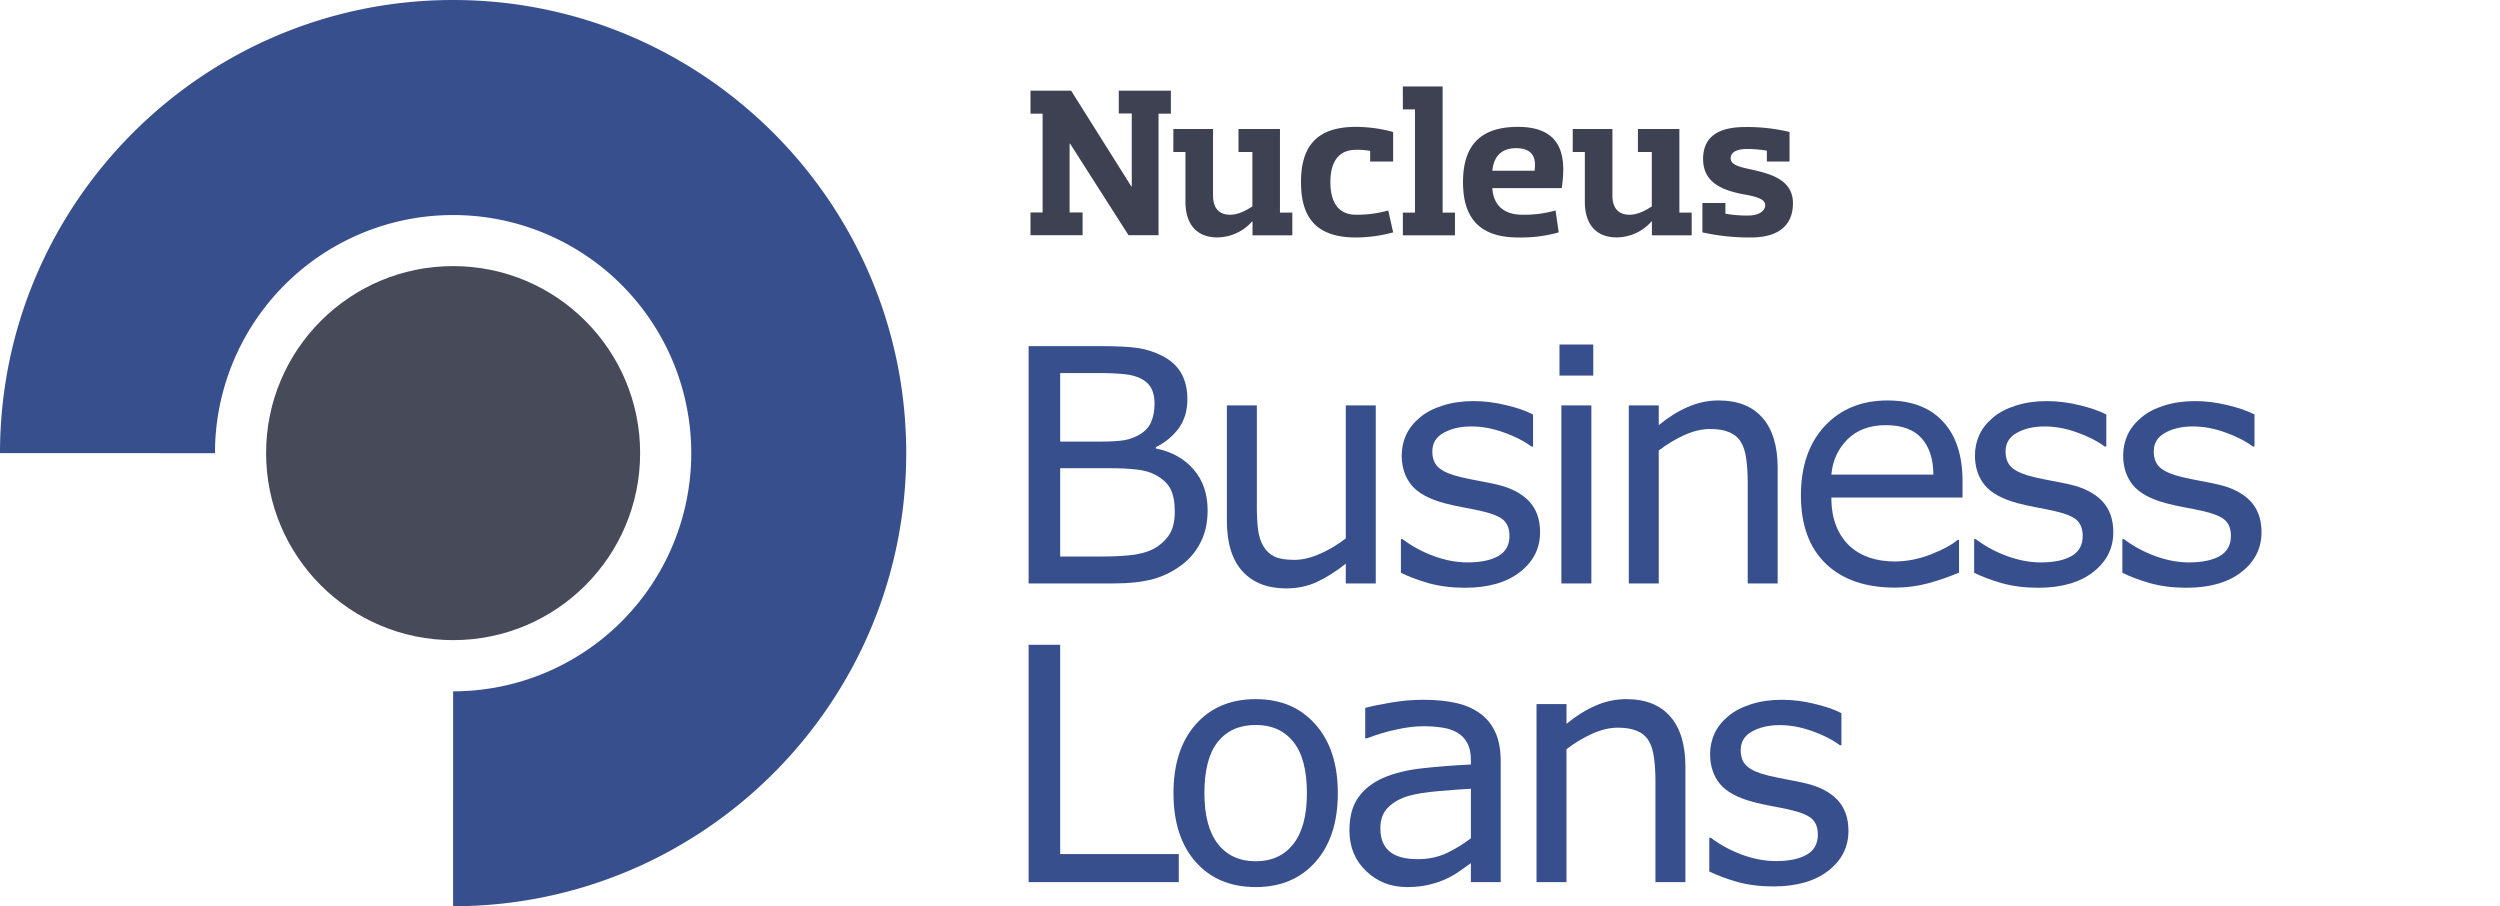 <?xml version="1.0" encoding="UTF-8" standalone="no"?>
<svg
   width="719.85"
   height="260.94"
   viewBox="0 0 719.85 260.94"
   version="1.1"
   id="svg33"
   sodipodi:docname="nucleus_business_loans_mobile_menu.svg"
   inkscape:version="1.1.1 (3bf5ae0d25, 2021-09-20)"
   xmlns:inkscape="http://www.inkscape.org/namespaces/inkscape"
   xmlns:sodipodi="http://sodipodi.sourceforge.net/DTD/sodipodi-0.dtd"
   xmlns="http://www.w3.org/2000/svg"
   xmlns:svg="http://www.w3.org/2000/svg">
  <defs
     id="defs37" />
  <sodipodi:namedview
     id="namedview35"
     pagecolor="#505050"
     bordercolor="#ffffff"
     borderopacity="1"
     inkscape:pageshadow="0"
     inkscape:pageopacity="0"
     inkscape:pagecheckerboard="1"
     showgrid="false"
     inkscape:zoom="1.7392513"
     inkscape:cx="359.92499"
     inkscape:cy="138.85285"
     inkscape:window-width="2560"
     inkscape:window-height="1361"
     inkscape:window-x="1911"
     inkscape:window-y="-9"
     inkscape:window-maximized="1"
     inkscape:current-layer="_03cfdad98821c64c3ac8f9d8da154fd4" />
  <g
     id="Group_1"
     data-name="Group 1"
     transform="translate(-905,-343)">
    <g
       id="_03cfdad98821c64c3ac8f9d8da154fd4"
       data-name="03cfdad98821c64c3ac8f9d8da154fd4"
       transform="translate(905,343)">
      <path
         id="Path_1"
         data-name="Path 1"
         d="m 18.72,178.41 c 0,-71.94 58.53,-130.47 130.47,-130.47 71.94,0 130.47,58.53 130.47,130.47 0,71.94 -58.53,130.47 -130.47,130.47 V 247 A 68.57,68.57 0 1 0 80.62,178.43 Z"
         transform="translate(-18.72,-47.94)"
         fill="#384f8e" />
      <circle
         id="Ellipse_1"
         data-name="Ellipse 1"
         cx="53.85"
         cy="53.85"
         r="53.85"
         transform="translate(76.62,76.62)"
         fill="#474b59" />
      <path
         id="Path_2"
         data-name="Path 2"
         d="m 365.79,213.51 c -3.42,1.71 -10.26,3.42 -19,3.42 -20.3,0 -35.58,-12.83 -35.58,-36.44 0,-22.54 15.28,-37.82 37.61,-37.82 9,0 14.64,1.92 17.1,3.21 l -2.25,7.58 a 33.81,33.81 0 0 0 -14.53,-3 c -16.88,0 -28.1,10.79 -28.1,29.7 0,17.63 10.15,29 27.67,29 5.67,0 11.44,-1.18 15.18,-3 z"
         transform="translate(-18.72,-47.94)"
         fill="#384f8e"
         opacity="0" />
      <path
         id="Path_3"
         data-name="Path 3"
         d="m 403.33,215.86 -0.74,-6.52 h -0.32 A 19.27,19.27 0 0 1 386.45,217 c -10.47,0 -15.81,-7.37 -15.81,-14.85 0,-12.5 11.11,-19.34 31.09,-19.23 v -1.07 c 0,-4.27 -1.17,-12 -11.75,-12 a 25.75,25.75 0 0 0 -13.46,3.84 l -2.14,-6.2 a 32.16,32.16 0 0 1 17,-4.59 c 15.81,0 19.66,10.79 19.66,21.16 v 19.33 a 73,73 0 0 0 0.85,12.4 z M 402,189.47 c -10.26,-0.22 -21.91,1.6 -21.91,11.64 0,6.09 4.06,9 8.87,9 a 12.87,12.87 0 0 0 12.5,-8.66 9.831,9.831 0 0 0 0.54,-3 z"
         transform="translate(-18.72,-47.94)"
         fill="#384f8e"
         opacity="0" />
      <path
         id="Path_4"
         data-name="Path 4"
         d="M 421.61,206.24 A 24.57,24.57 0 0 0 434,210 c 6.84,0 10,-3.42 10,-7.69 0,-4.49 -2.67,-6.95 -9.61,-9.51 -9.3,-3.31 -13.68,-8.44 -13.68,-14.64 0,-8.33 6.73,-15.17 17.84,-15.17 a 25.83,25.83 0 0 1 12.72,3.21 L 449,173 a 20.15,20.15 0 0 0 -10.58,-3 c -5.56,0 -8.65,3.21 -8.65,7 0,4.28 3.09,6.2 9.82,8.76 9,3.42 13.57,7.91 13.57,15.6 0,9.08 -7.05,15.5 -19.33,15.5 a 29.49,29.49 0 0 1 -14.54,-3.53 z"
         transform="translate(-18.72,-47.94)"
         fill="#384f8e"
         opacity="0" />
      <path
         id="Path_5"
         data-name="Path 5"
         d="m 462.11,140 h 9.4 v 32.27 h 0.22 a 17.3,17.3 0 0 1 6.73,-6.63 19.35,19.35 0 0 1 9.61,-2.67 c 6.95,0 18.06,4.27 18.06,22.12 v 30.77 h -9.4 v -29.71 c 0,-8.33 -3.1,-15.38 -12,-15.38 a 13.51,13.51 0 0 0 -12.61,9.4 11.461,11.461 0 0 0 -0.64,4.49 v 31.2 h -9.4 z"
         transform="translate(-18.72,-47.94)"
         fill="#384f8e"
         opacity="0" />
      <path
         id="Path_6"
         data-name="Path 6"
         d="m 544.38,143.85 h 38.78 v 7.8 h -29.49 v 23.93 h 27.25 v 7.69 h -27.25 v 32.59 h -9.29 z"
         transform="translate(-18.72,-47.94)"
         fill="#384f8e"
         opacity="0" />
      <path
         id="Path_7"
         data-name="Path 7"
         d="M 591.55,140 H 601 v 75.86 h -9.4 z"
         transform="translate(-18.72,-47.94)"
         fill="#384f8e"
         opacity="0" />
      <path
         id="Path_8"
         data-name="Path 8"
         d="m 661.1,189.57 c 0,19.13 -13.24,27.46 -25.74,27.46 -14,0 -24.79,-10.25 -24.79,-26.6 0,-17.31 11.32,-27.46 25.64,-27.46 14.85,0.03 24.89,10.79 24.89,26.6 z m -41,0.54 c 0,11.32 6.52,19.87 15.7,19.87 9,0 15.71,-8.44 15.71,-20.09 0,-8.76 -4.38,-19.87 -15.49,-19.87 -11.11,0 -15.94,10.26 -15.94,20.09 z"
         transform="translate(-18.72,-47.94)"
         fill="#384f8e"
         opacity="0" />
      <path
         id="Path_9"
         data-name="Path 9"
         d="m 673,164.15 6.84,26.28 c 1.49,5.77 2.88,11.11 3.84,16.45 H 684 c 1.18,-5.23 2.89,-10.79 4.6,-16.34 l 8.44,-26.39 H 705 l 8,25.85 c 1.92,6.2 3.42,11.65 4.59,16.88 h 0.32 a 156.983,156.983 0 0 1 4,-16.77 l 7.37,-26 h 9.29 l -16.66,51.71 h -8.55 l -7.91,-24.68 a 173.584,173.584 0 0 1 -4.59,-17 h -0.22 a 151.167,151.167 0 0 1 -4.7,17.09 l -8.33,24.58 H 679 L 663.4,164.1 Z"
         transform="translate(-18.72,-47.94)"
         fill="#384f8e"
         opacity="0" />
      <path
         id="Path_10"
         data-name="Path 10"
         d="m 315.47,235.43 h 38.78 v 7.8 h -29.49 v 23.93 H 352 v 7.69 h -27.24 v 32.59 h -9.29 z"
         transform="translate(-18.72,-47.94)"
         fill="#384f8e"
         opacity="0" />
      <path
         id="Path_11"
         data-name="Path 11"
         d="m 373.76,241.2 c 0.11,3.2 -2.24,5.77 -6,5.77 a 5.59,5.59 0 0 1 -5.66,-5.77 5.72,5.72 0 0 1 5.87,-5.88 5.58,5.58 0 0 1 5.79,5.88 z m -10.47,66.24 v -51.71 h 9.4 v 51.71 z"
         transform="translate(-18.72,-47.94)"
         fill="#384f8e"
         opacity="0" />
      <path
         id="Path_12"
         data-name="Path 12"
         d="m 385.15,269.72 c 0,-5.34 -0.11,-9.72 -0.43,-14 h 8.34 l 0.53,8.54 h 0.21 a 19,19 0 0 1 17.1,-9.72 c 7.16,0 18.27,4.28 18.27,22 v 30.88 h -9.4 v -29.79 c 0,-8.33 -3.1,-15.28 -12,-15.28 a 13.36,13.36 0 0 0 -12.58,9.65 13.671,13.671 0 0 0 -0.64,4.38 v 31.09 h -9.4 z"
         transform="translate(-18.72,-47.94)"
         fill="#384f8e"
         opacity="0" />
      <path
         id="Path_13"
         data-name="Path 13"
         d="m 470.08,307.44 -0.75,-6.52 H 469 a 19.25,19.25 0 0 1 -15.81,7.69 c -10.47,0 -15.81,-7.37 -15.81,-14.85 0,-12.5 11.11,-19.34 31.09,-19.23 v -1.07 c 0,-4.27 -1.18,-12 -11.75,-12 a 25.81,25.81 0 0 0 -13.47,3.84 l -2.13,-6.19 a 32.06,32.06 0 0 1 17,-4.6 c 15.82,0 19.66,10.79 19.66,21.16 v 19.34 a 72.929,72.929 0 0 0 0.86,12.39 z m -1.39,-26.39 c -10.26,-0.21 -21.9,1.6 -21.9,11.64 0,6.09 4.06,9 8.87,9 a 12.86,12.86 0 0 0 12.5,-8.66 9.759,9.759 0 0 0 0.53,-3 z"
         transform="translate(-18.72,-47.94)"
         fill="#384f8e"
         opacity="0" />
      <path
         id="Path_14"
         data-name="Path 14"
         d="m 489.92,269.72 c 0,-5.34 -0.1,-9.72 -0.43,-14 h 8.34 l 0.53,8.54 h 0.22 a 19,19 0 0 1 17.09,-9.72 c 7.16,0 18.27,4.28 18.27,22 v 30.88 h -9.4 v -29.79 c 0,-8.33 -3.1,-15.28 -12,-15.28 A 13.37,13.37 0 0 0 500,272 a 13.671,13.671 0 0 0 -0.64,4.38 v 31.09 h -9.4 z"
         transform="translate(-18.72,-47.94)"
         fill="#384f8e"
         opacity="0" />
      <path
         id="Path_15"
         data-name="Path 15"
         d="m 583.55,305.52 a 34.69,34.69 0 0 1 -14.85,3 c -15.6,0 -25.75,-10.58 -25.75,-26.39 0,-15.81 10.9,-27.46 27.78,-27.46 a 31.45,31.45 0 0 1 13,2.67 l -2.13,7.26 a 21.86,21.86 0 0 0 -10.9,-2.45 c -11.86,0 -18.27,8.76 -18.27,19.55 0,12 7.69,19.34 17.95,19.34 A 26.68,26.68 0 0 0 582,298.46 Z"
         transform="translate(-18.72,-47.94)"
         fill="#384f8e"
         opacity="0" />
      <path
         id="Path_16"
         data-name="Path 16"
         d="m 595.71,283.29 c 0.21,12.72 8.33,17.95 17.73,17.95 a 33.94,33.94 0 0 0 14.32,-2.67 l 1.6,6.73 c -3.31,1.5 -9,3.21 -17.2,3.21 -15.92,0 -25.43,-10.47 -25.43,-26.07 0,-15.6 9.19,-27.89 24.26,-27.89 16.88,0 21.37,14.85 21.37,24.36 a 34.316,34.316 0 0 1 -0.33,4.38 z m 27.56,-6.73 c 0.11,-6 -2.45,-15.28 -13,-15.28 -9.51,0 -13.68,8.76 -14.42,15.28 z"
         transform="translate(-18.72,-47.94)"
         fill="#384f8e"
         opacity="0" />
      <path
         id="Path_17"
         data-name="Path 17"
         d="m 355.86,74.05 v 6.62 h -3.55 v 35 h -8.64 l -16.85,-26.4 h -0.12 v 19.85 h 3.74 v 6.55 h -15 v -6.55 h 3.49 V 80.67 h -3.49 v -6.62 h 11.7 l 17.33,27.57 h 0.13 v -21 h -3.74 v -6.57 z"
         transform="translate(-18.72,-47.94)"
         fill="#3d4151" />
      <path
         id="Path_18"
         data-name="Path 18"
         d="M 356.58,85.08 H 368 v 19.17 c 0,3.5 1.65,5.52 4.9,5.52 2.57,0 4.9,-1.41 6.43,-2.39 V 91.7 h -4 v -6.62 h 11.94 v 24.08 h 3.56 v 6.55 h -11.46 v -4 h -0.12 a 13.49,13.49 0 0 1 -10,4.59 c -6.13,0 -9.19,-4 -9.19,-10.23 V 91.7 h -3.49 z"
         transform="translate(-18.72,-47.94)"
         fill="#3d4151" />
      <path
         id="Path_19"
         data-name="Path 19"
         d="m 413.24,94.45 v -3.06 a 21.18,21.18 0 0 0 -4.1,-0.31 c -4.78,0 -7.35,3.19 -7.35,9.31 0,6.12 2.57,9.38 7.35,9.38 a 32.79,32.79 0 0 0 9.31,-1.23 l 1.41,6.31 a 41.511,41.511 0 0 1 -10.72,1.47 c -11.89,0 -15.81,-6.25 -15.81,-15.93 0,-9.68 3.92,-15.92 15.81,-15.92 a 41.51,41.51 0 0 1 10.72,1.47 v 8.51 z"
         transform="translate(-18.72,-47.94)"
         fill="#3d4151" />
      <path
         id="Path_20"
         data-name="Path 20"
         d="m 422.65,72.83 h 11.46 v 36.33 h 3.55 v 6.55 h -15 v -6.55 h 3.49 V 79.44 h -3.49 z"
         transform="translate(-18.72,-47.94)"
         fill="#3d4151" />
      <path
         id="Path_21"
         data-name="Path 21"
         d="m 448.43,102.11 c 0.24,4.59 3,7.66 8.64,7.66 a 33,33 0 0 0 9.55,-1.23 l 0.92,6.31 a 40,40 0 0 1 -11.64,1.47 c -11.76,0 -15.92,-6.25 -15.92,-15.93 0,-9.68 4.16,-15.92 15.8,-15.92 13.17,0 13.91,9.06 12.62,17.64 z m 0,-5 h 12.13 c 0.55,-3.37 -0.25,-6.5 -5.27,-6.5 -4.41,-0.02 -6.49,2.56 -6.86,6.48 z"
         transform="translate(-18.72,-47.94)"
         fill="#3d4151" />
      <path
         id="Path_22"
         data-name="Path 22"
         d="M 471.58,85.08 H 483 v 19.17 c 0,3.5 1.66,5.52 4.91,5.52 2.57,0 4.9,-1.41 6.43,-2.39 V 91.7 h -4 v -6.62 h 11.94 v 24.08 h 3.55 v 6.55 h -11.46 v -4 h -0.12 a 13.49,13.49 0 0 1 -10,4.59 c -6.13,0 -9.19,-4 -9.19,-10.23 V 91.7 h -3.49 z"
         transform="translate(-18.72,-47.94)"
         fill="#3d4151" />
      <path
         id="Path_23"
         data-name="Path 23"
         d="m 527.47,94.45 v -3.12 a 33.239,33.239 0 0 0 -5.82,-0.49 c -3.68,0 -4.6,1.53 -4.6,2.57 0,1.47 1,2.27 5,3.13 5.82,1.28 12.93,2.81 12.93,9.92 0,6.74 -4.66,9.86 -12.07,9.86 a 62.659,62.659 0 0 1 -14,-1.47 v -8.45 h 6.62 v 3.06 A 34,34 0 0 0 522,110 c 3.92,0 5,-1.84 5,-2.94 0,-1.53 -1.6,-2.27 -5.27,-3 -6.93,-1.16 -12.62,-3.43 -12.62,-10.35 0,-6.56 4.65,-9.19 12.07,-9.19 A 52.321,52.321 0 0 1 534,85.94 v 8.51 z"
         transform="translate(-18.72,-47.94)"
         fill="#3d4151" />
      <g
         aria-label="BusinessLoans"
         transform="translate(287,168)"
         id="Business_Loans"
         style="font-weight:500;font-size:94px;font-family:Montserrat-Medium, Montserrat;letter-spacing:-0.067em;fill:#384f8e">
        <path
           d="m 60.724,-21.021 q 0,5.095 -1.928,8.996 -1.928,3.901 -5.187,6.426 -3.855,3.029 -8.491,4.314 Q 40.528,0 33.414,0 H 9.18 V -68.343 H 29.421 q 7.481,0 11.199,0.551 3.718,0.551 7.114,2.295 3.764,1.974 5.462,5.095 1.698,3.075 1.698,7.39 0,4.865 -2.479,8.308 -2.479,3.396 -6.609,5.462 v 0.367 q 6.931,1.423 10.924,6.104 3.993,4.636 3.993,11.75 z m -15.284,-30.798 q 0,-2.479 -0.826,-4.177 -0.826,-1.698 -2.662,-2.754 -2.157,-1.239 -5.232,-1.515 -3.075,-0.321 -7.619,-0.321 H 18.268 v 19.736 h 11.75 q 4.269,0 6.793,-0.413 2.524,-0.459 4.682,-1.836 2.157,-1.377 3.029,-3.534 0.918,-2.203 0.918,-5.187 z m 5.829,31.165 q 0,-4.131 -1.239,-6.563 -1.239,-2.433 -4.498,-4.131 -2.203,-1.147 -5.37,-1.469 -3.121,-0.367 -7.619,-0.367 H 18.268 v 25.428 h 12.025 q 5.967,0 9.776,-0.597 3.81,-0.643 6.242,-2.295 2.57,-1.79 3.764,-4.085 1.193,-2.295 1.193,-5.921 z"
           id="path7022" />
        <path
           d="m 109.137,0 h -8.629 v -5.691 q -4.36,3.442 -8.354,5.278 -3.993,1.836 -8.812,1.836 -8.078,0 -12.576,-4.911 -4.498,-4.957 -4.498,-14.504 v -33.276 h 8.629 v 29.191 q 0,3.901 0.367,6.701 0.367,2.754 1.561,4.728 1.239,2.02 3.213,2.938 1.974,0.918 5.737,0.918 3.351,0 7.298,-1.744 3.993,-1.744 7.436,-4.452 v -38.279 h 8.629 z"
           id="path7024" />
        <path
           d="m 156.448,-14.779 q 0,7.022 -5.829,11.521 -5.783,4.498 -15.835,4.498 -5.691,0 -10.465,-1.331 Q 119.591,-1.469 116.379,-3.075 v -9.685 h 0.459 q 4.085,3.075 9.088,4.911 5.003,1.79 9.593,1.79 5.691,0 8.904,-1.836 3.213,-1.836 3.213,-5.783 0,-3.029 -1.744,-4.59 -1.744,-1.561 -6.701,-2.662 -1.836,-0.413 -4.819,-0.964 -2.938,-0.551 -5.37,-1.193 -6.747,-1.79 -9.593,-5.232 -2.8,-3.488 -2.8,-8.537 0,-3.167 1.285,-5.967 1.331,-2.8 3.993,-5.003 2.57,-2.157 6.518,-3.396 3.993,-1.285 8.904,-1.285 4.59,0 9.271,1.147 4.728,1.102 7.849,2.708 v 9.226 h -0.459 q -3.305,-2.433 -8.032,-4.085 -4.728,-1.698 -9.271,-1.698 -4.728,0 -7.986,1.836 -3.259,1.79 -3.259,5.37 0,3.167 1.974,4.773 1.928,1.606 6.242,2.616 2.387,0.551 5.324,1.102 2.983,0.551 4.957,1.01 6.013,1.377 9.271,4.728 3.259,3.396 3.259,8.996 z"
           id="path7026" />
        <path
           d="m 171.768,-59.852 h -9.73 v -8.95 h 9.73 z M 171.217,0 h -8.629 v -51.269 h 8.629 z"
           id="path7028" />
        <path
           d="m 224.863,0 h -8.629 v -29.191 q 0,-3.534 -0.413,-6.609 -0.413,-3.121 -1.515,-4.865 -1.147,-1.928 -3.305,-2.846 -2.157,-0.964 -5.6,-0.964 -3.534,0 -7.39,1.744 -3.855,1.744 -7.39,4.452 V 0 h -8.629 v -51.269 h 8.629 v 5.691 q 4.039,-3.351 8.354,-5.232 4.314,-1.882 8.858,-1.882 8.308,0 12.668,5.003 4.36,5.003 4.36,14.412 z"
           id="path7030" />
        <path
           d="m 278.095,-24.739 h -37.774 q 0,4.728 1.423,8.262 1.423,3.488 3.901,5.737 2.387,2.203 5.646,3.305 3.305,1.102 7.252,1.102 5.232,0 10.511,-2.065 5.324,-2.111 7.573,-4.131 h 0.459 v 9.409 q -4.36,1.836 -8.904,3.075 -4.544,1.239 -9.547,1.239 -12.76,0 -19.92,-6.885 -7.16,-6.931 -7.16,-19.645 0,-12.576 6.839,-19.966 6.885,-7.39 18.084,-7.39 10.373,0 15.973,6.059 5.646,6.059 5.646,17.212 z m -8.399,-6.609 q -0.046,-6.793 -3.442,-10.511 -3.351,-3.718 -10.235,-3.718 -6.931,0 -11.062,4.085 -4.085,4.085 -4.636,10.144 z"
           id="path7032" />
        <path
           d="m 321.505,-14.779 q 0,7.022 -5.829,11.521 -5.783,4.498 -15.835,4.498 -5.691,0 -10.465,-1.331 -4.728,-1.377 -7.94,-2.983 v -9.685 h 0.459 q 4.085,3.075 9.088,4.911 5.003,1.79 9.593,1.79 5.691,0 8.904,-1.836 3.213,-1.836 3.213,-5.783 0,-3.029 -1.744,-4.59 -1.744,-1.561 -6.701,-2.662 -1.836,-0.413 -4.819,-0.964 -2.938,-0.551 -5.37,-1.193 -6.747,-1.79 -9.593,-5.232 -2.8,-3.488 -2.8,-8.537 0,-3.167 1.285,-5.967 1.331,-2.8 3.993,-5.003 2.57,-2.157 6.518,-3.396 3.993,-1.285 8.904,-1.285 4.59,0 9.271,1.147 4.728,1.102 7.849,2.708 v 9.226 h -0.459 q -3.305,-2.433 -8.032,-4.085 -4.728,-1.698 -9.271,-1.698 -4.728,0 -7.986,1.836 -3.259,1.79 -3.259,5.37 0,3.167 1.974,4.773 1.928,1.606 6.242,2.616 2.387,0.551 5.324,1.102 2.983,0.551 4.957,1.01 6.013,1.377 9.271,4.728 3.259,3.396 3.259,8.996 z"
           id="path7034" />
        <path
           d="m 364.181,-14.779 q 0,7.022 -5.829,11.521 -5.783,4.498 -15.835,4.498 -5.691,0 -10.465,-1.331 -4.728,-1.377 -7.94,-2.983 v -9.685 h 0.459 q 4.085,3.075 9.088,4.911 5.003,1.79 9.593,1.79 5.691,0 8.904,-1.836 3.213,-1.836 3.213,-5.783 0,-3.029 -1.744,-4.59 -1.744,-1.561 -6.701,-2.662 -1.836,-0.413 -4.819,-0.964 -2.938,-0.551 -5.37,-1.193 -6.747,-1.79 -9.593,-5.232 -2.8,-3.488 -2.8,-8.537 0,-3.167 1.285,-5.967 1.331,-2.8 3.993,-5.003 2.57,-2.157 6.518,-3.396 3.993,-1.285 8.904,-1.285 4.59,0 9.271,1.147 4.728,1.102 7.849,2.708 v 9.226 h -0.459 q -3.305,-2.433 -8.032,-4.085 -4.728,-1.698 -9.271,-1.698 -4.728,0 -7.986,1.836 -3.259,1.79 -3.259,5.37 0,3.167 1.974,4.773 1.928,1.606 6.242,2.616 2.387,0.551 5.324,1.102 2.983,0.551 4.957,1.01 6.013,1.377 9.271,4.728 3.259,3.396 3.259,8.996 z"
           id="path7036" />
        <path
           d="M 52.416,86 H 9.18 V 17.657 h 9.088 v 60.265 h 34.148 z"
           id="path7038" />
        <path
           d="m 98.213,60.389 q 0,12.53 -6.426,19.782 -6.426,7.252 -17.212,7.252 -10.878,0 -17.304,-7.252 -6.38,-7.252 -6.38,-19.782 0,-12.53 6.38,-19.782 6.426,-7.298 17.304,-7.298 10.786,0 17.212,7.298 6.426,7.252 6.426,19.782 z m -8.904,0 q 0,-9.96 -3.901,-14.779 -3.901,-4.865 -10.832,-4.865 -7.022,0 -10.924,4.865 -3.855,4.819 -3.855,14.779 0,9.639 3.901,14.642 3.901,4.957 10.878,4.957 6.885,0 10.786,-4.911 3.947,-4.957 3.947,-14.688 z"
           id="path7040" />
        <path
           d="m 145.111,86 h -8.583 v -5.462 q -1.147,0.78 -3.121,2.203 -1.928,1.377 -3.764,2.203 -2.157,1.056 -4.957,1.744 -2.8,0.734 -6.563,0.734 -6.931,0 -11.75,-4.59 -4.819,-4.59 -4.819,-11.704 0,-5.829 2.479,-9.409 2.524,-3.626 7.16,-5.691 4.682,-2.065 11.245,-2.8 6.563,-0.734 14.091,-1.102 v -1.331 q 0,-2.938 -1.056,-4.865 -1.01,-1.928 -2.938,-3.029 -1.836,-1.056 -4.406,-1.423 -2.57,-0.367 -5.37,-0.367 -3.396,0 -7.573,0.918 -4.177,0.872 -8.629,2.57 h -0.459 v -8.767 q 2.524,-0.688 7.298,-1.515 4.773,-0.826 9.409,-0.826 5.416,0 9.409,0.918 4.039,0.872 6.977,3.029 2.892,2.111 4.406,5.462 1.515,3.351 1.515,8.308 z M 136.528,73.378 V 59.104 q -3.947,0.229 -9.317,0.688 -5.324,0.459 -8.445,1.331 -3.718,1.056 -6.013,3.305 -2.295,2.203 -2.295,6.104 0,4.406 2.662,6.655 2.662,2.203 8.124,2.203 4.544,0 8.308,-1.744 3.764,-1.79 6.977,-4.269 z"
           id="path7042" />
        <path
           d="M 198.297,86 H 189.668 V 56.809 q 0,-3.534 -0.413,-6.609 -0.413,-3.121 -1.515,-4.865 -1.147,-1.928 -3.305,-2.846 -2.157,-0.964 -5.6,-0.964 -3.534,0 -7.39,1.744 -3.855,1.744 -7.39,4.452 V 86 h -8.629 V 34.731 h 8.629 v 5.691 q 4.039,-3.351 8.354,-5.232 4.314,-1.882 8.858,-1.882 8.308,0 12.668,5.003 4.36,5.003 4.36,14.412 z"
           id="path7044" />
        <path
           d="m 245.242,71.221 q 0,7.022 -5.829,11.521 -5.783,4.498 -15.835,4.498 -5.691,0 -10.465,-1.331 -4.728,-1.377 -7.94,-2.983 v -9.685 h 0.459 q 4.085,3.075 9.088,4.911 5.003,1.79 9.593,1.79 5.691,0 8.904,-1.836 3.213,-1.836 3.213,-5.783 0,-3.029 -1.744,-4.59 -1.744,-1.561 -6.701,-2.662 -1.836,-0.413 -4.819,-0.964 -2.938,-0.551 -5.37,-1.193 -6.747,-1.79 -9.593,-5.232 -2.8,-3.488 -2.8,-8.537 0,-3.167 1.285,-5.967 1.331,-2.8 3.993,-5.003 2.57,-2.157 6.518,-3.396 3.993,-1.285 8.904,-1.285 4.59,0 9.271,1.147 4.728,1.102 7.849,2.708 v 9.226 h -0.459 q -3.305,-2.433 -8.032,-4.085 -4.728,-1.698 -9.271,-1.698 -4.728,0 -7.986,1.836 -3.259,1.79 -3.259,5.37 0,3.167 1.974,4.773 1.928,1.606 6.242,2.616 2.387,0.551 5.324,1.102 2.983,0.551 4.957,1.01 6.013,1.377 9.271,4.728 3.259,3.396 3.259,8.996 z"
           id="path7046" />
      </g>
    </g>
  </g>
</svg>
